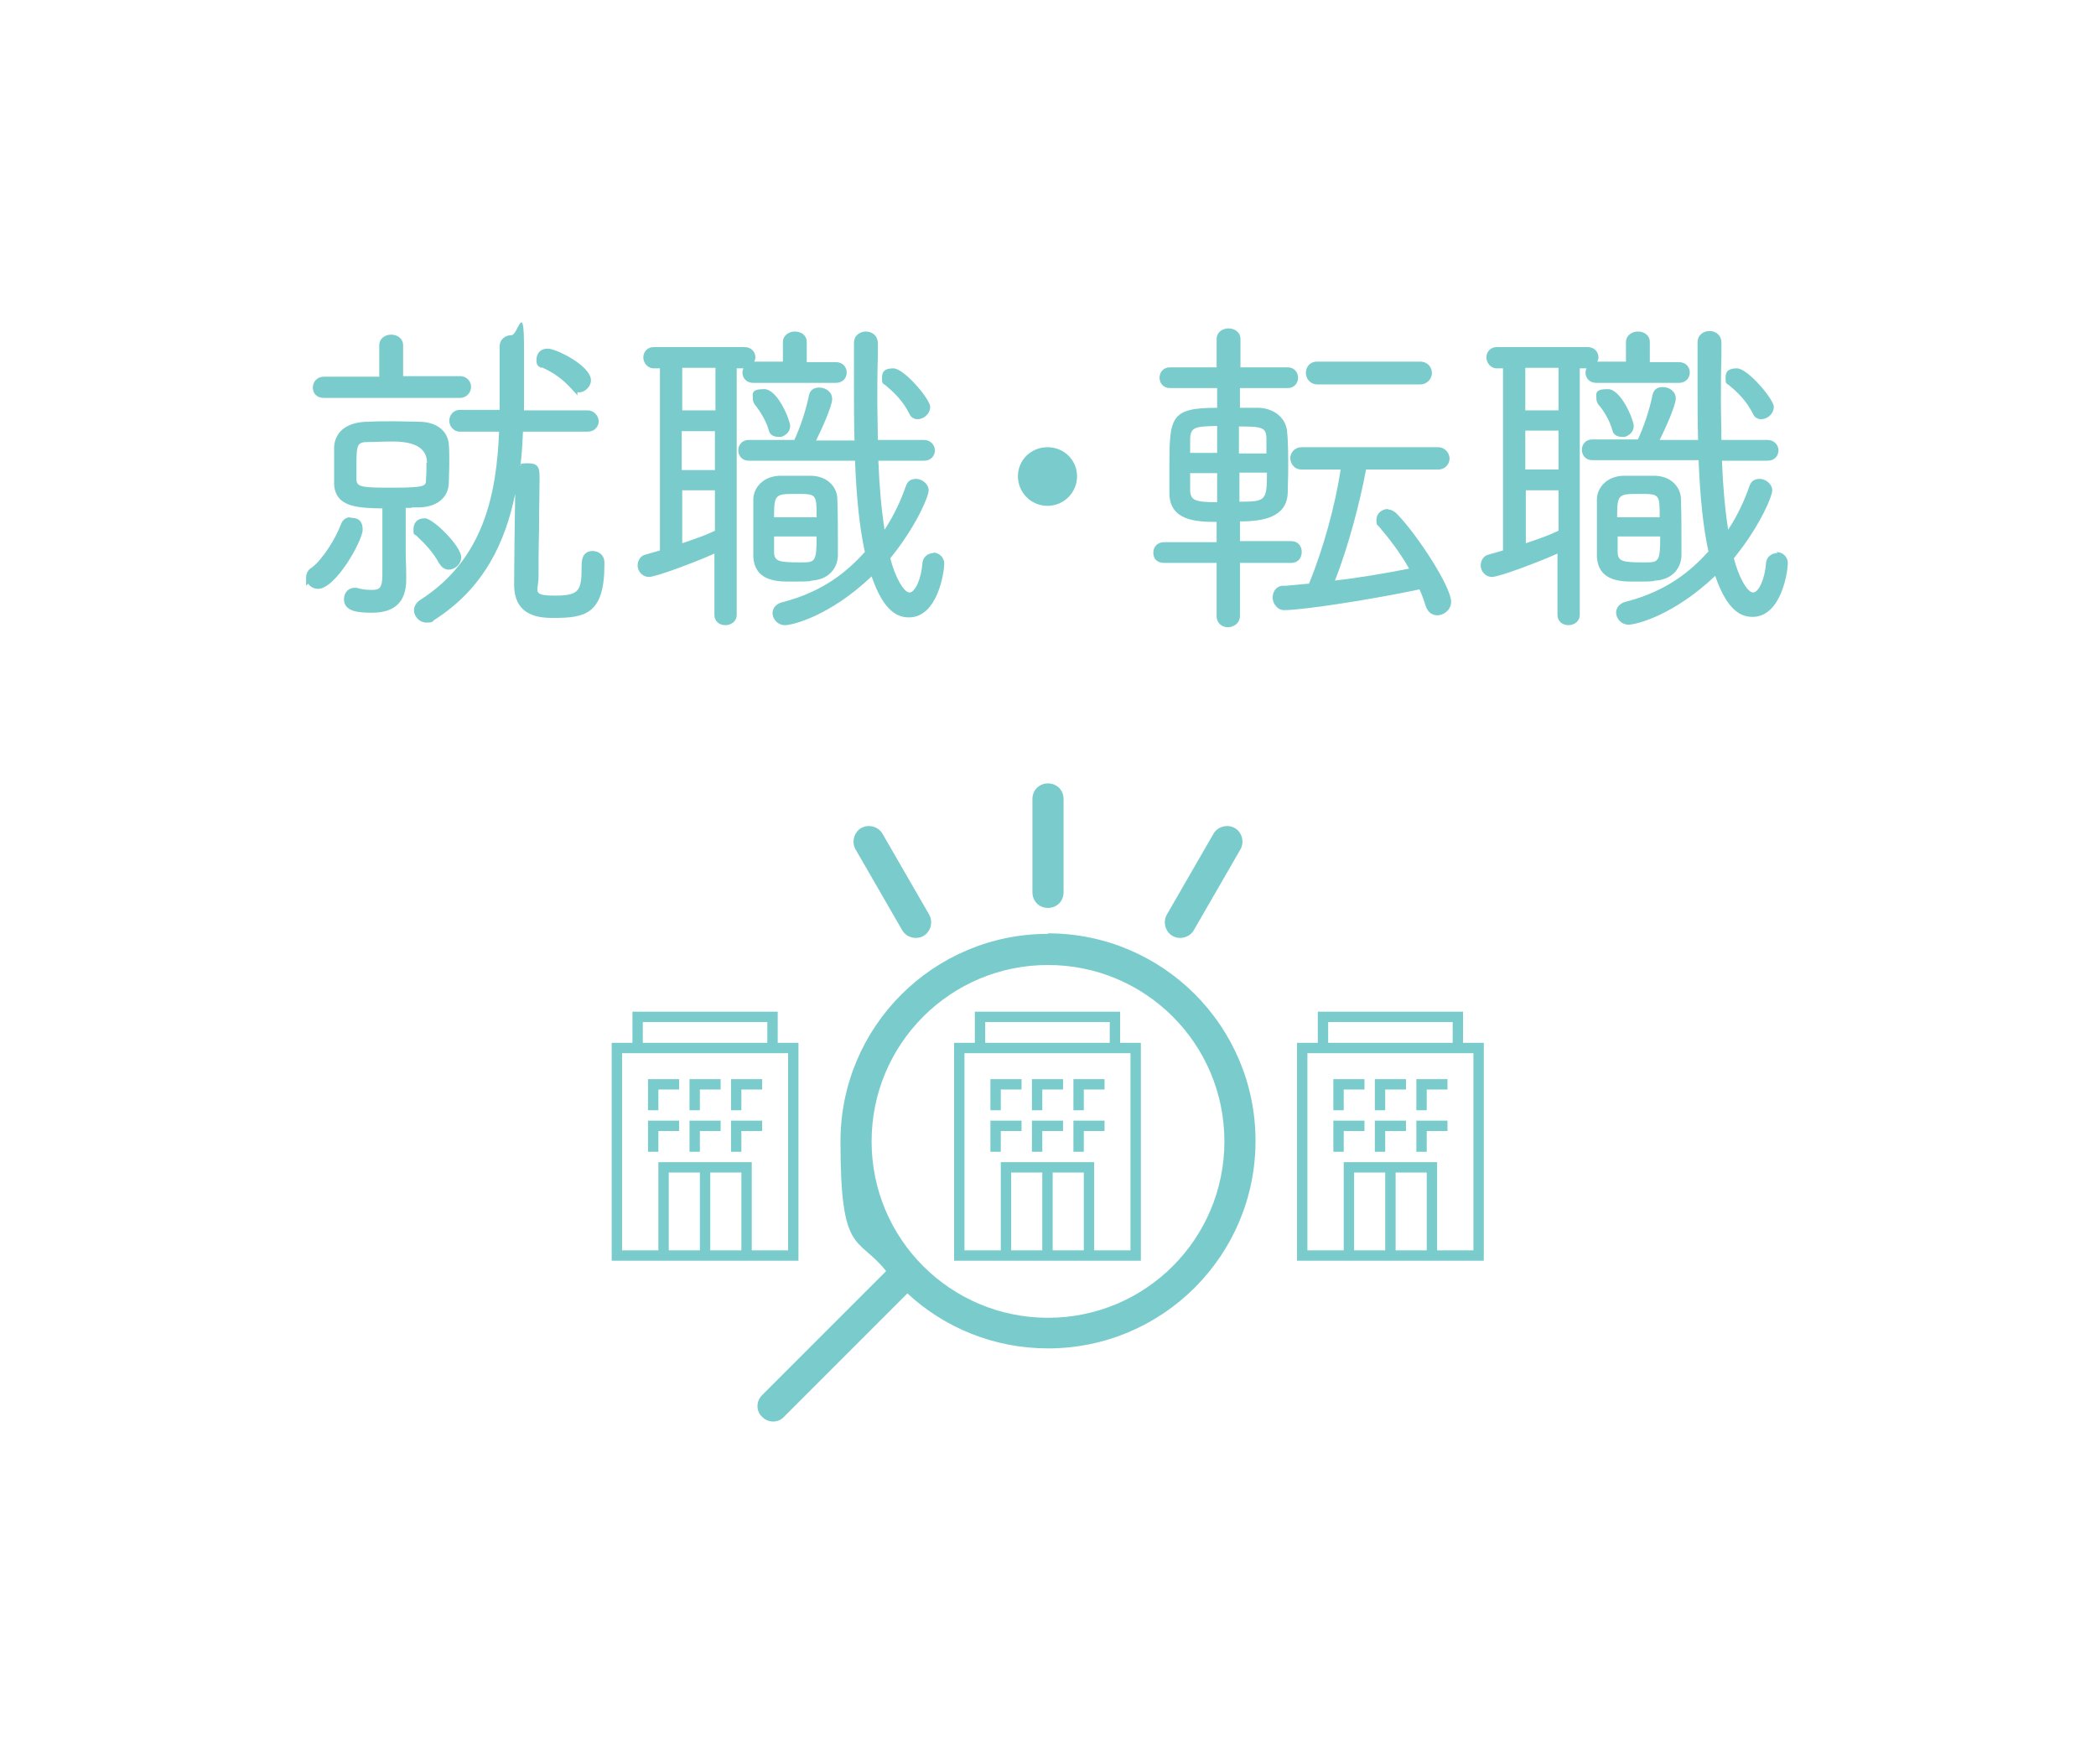 <?xml version="1.0" encoding="UTF-8"?>
<svg id="_アイコン" data-name=" アイコン" xmlns="http://www.w3.org/2000/svg" version="1.1" viewBox="0 0 404 340">
  <defs>
    <style>
      .cls-1 {
        fill-rule: evenodd;
      }

      .cls-1, .cls-2 {
        fill: #7acccc;
        stroke-width: 0px;
      }
    </style>
  </defs>
  <g>
    <path class="cls-2" d="M114.3,106.2c-2.2,0-2.2,2-2.2,3.1,0,4.5-.4,5.5-5.1,5.5s-3.2-.9-3.2-3.5,0-5.3.1-9.1c0-3.8.1-7.8.1-9.8s0-3.1-2.2-3.1-1.1.2-1.5.5c.3-2.2.4-4.4.5-6.6h12.5c1.3,0,2.1-1,2.1-2s-.9-2.1-2.1-2.1h-12.3c0-1.3,0-3.3,0-12.3s-1.2-2.2-2.4-2.2-2.3.8-2.3,2.2,0,3.7,0,5.5c0,1.9,0,3.7,0,5.5v1.2h-7.6c-1.4,0-2.1,1.1-2.1,2.1s.8,2.1,2,2.1h7.6c-.5,11.6-2.7,24.5-15.3,32.5-.7.5-1.1,1.2-1.1,1.9,0,1.3,1.1,2.4,2.4,2.4s1.1-.2,1.5-.5c9.6-6.1,13.7-15,15.6-24.3-.1,5.5-.2,14.8-.2,17.2v.3c0,6.4,5.4,6.4,7.7,6.4,5.9,0,9.7-.7,9.7-10.2v-.5c0-1.4-1.1-2.2-2.3-2.2Z"/>
    <path class="cls-2" d="M67.5,99.7c-.8,0-1.5.5-1.8,1.4-1,2.7-3.5,6.7-5.6,8.3-.7.4-1.1,1.1-1.1,1.9v1.6s.4-.4.4-.4c.4.6,1.1,1,1.9,1,3.4,0,8.6-9.3,8.6-11.4s-1.3-2.3-2.4-2.3Z"/>
    <path class="cls-2" d="M104.4,70.8h0c2.3,1,4.1,2.3,5.8,4.2l1.1,1.2v-.6c1.3.2,2.6-1,2.6-2.3,0-2.8-6.7-6.1-8.3-6.1s-2.2,1.1-2.2,2.2.4,1.2.9,1.5Z"/>
    <path class="cls-2" d="M84.7,108.6h0c.4.8,1.1,1.2,1.8,1.2,1.1,0,2.4-1,2.4-2.4,0-2.1-5.4-7.5-7-7.5s-2.2,1-2.2,2.1,0,.9.5,1.2c1.6,1.5,3.3,3.2,4.5,5.5Z"/>
    <path class="cls-2" d="M79.3,97.8c.5,0,1,0,1.5,0,3.4-.1,5.5-1.8,5.7-4.5,0-.8.1-2.5.1-4.3s0-2.3-.1-3.4c-.2-2.5-2.3-4.2-5.4-4.3-1.5,0-3.5-.1-5.4-.1s-3.2,0-4.8.1h-.5c-3.6.2-5.8,1.9-6,4.8,0,1.2,0,2.7,0,4.2s0,2.2,0,3.1c.3,4.4,4.6,4.5,9.3,4.6v12.8c0,2.6-.6,2.9-2,2.9s-1.8-.1-3-.4h-.4c-1.1,0-2,.9-2,2.2,0,2.4,2.8,2.6,5.4,2.6,4.4,0,6.6-2.1,6.6-6.4v-.5c0-1.9-.1-3.7-.1-4.4v-8.9c.4,0,.8,0,1.2,0ZM82.2,89.2c0,1.1,0,2.2-.1,3.2v.2c0,1-.1,1.4-6.2,1.4s-7.1-.1-7.2-1.5c0-.9,0-1.9,0-2.9,0-4,.2-4.4,2.3-4.4,1.3,0,2.9-.1,4.7-.1q6.6,0,6.6,4.1Z"/>
    <path class="cls-2" d="M62.6,76.7h26c1.4,0,2.2-1.1,2.2-2.1s-.7-2.1-2.2-2.1h-10.9c0,0,0-5.9,0-5.9,0-2.8-4.6-2.8-4.6,0v6h-10.6c-1.4,0-2.2,1-2.2,2.1s.7,2,2.2,2Z"/>
    <path class="cls-2" d="M180,106.6c-1.2,0-2.1.8-2.2,1.9-.2,3-1.4,5.7-2.5,5.7s-2.8-3-3.7-6.6c4.9-6,7.4-11.9,7.4-13.1s-1.3-2.2-2.4-2.2-1.7.5-2,1.4c-.9,2.6-2.2,5.5-4.1,8.4-.6-3.8-1-8.2-1.2-13.3h8.8c1.4,0,2.1-1,2.1-2s-.8-2-2.1-2h-8.9c0-2.4-.1-4.9-.1-7.2s0-6.2.1-8.8c0-.9,0-1.8,0-2.6,0-1.6-1.2-2.3-2.3-2.3s-2.3.7-2.3,2.2c0,2.5,0,5.2,0,8.2,0,3.4,0,7,.1,10.6h-7.4c1-2,3.1-6.6,3.1-8s-1.3-2.2-2.5-2.2-1.8.6-2,1.6c-.5,2.6-1.7,6.2-2.8,8.5h-8.8c-1.3,0-2,1-2,2s.7,2,2,2h20.5c.3,7.4.9,13,1.9,17.6-3.3,3.6-7.8,7.6-16,9.7-1.1.3-1.8,1.1-1.8,2.1s.9,2.3,2.4,2.3,8.7-1.8,16.7-9.4c2.4,7,5.2,7.9,7.2,7.9,5.6,0,6.8-8.9,6.8-10.3s-1.1-2.2-2.2-2.2Z"/>
    <path class="cls-2" d="M145.1,76.9c0,.4.2.8.4,1.1.9,1.1,2.2,3.1,2.7,5,.2.8.9,1.2,1.8,1.2h.6c.9-.3,1.7-1,1.7-2.1s-2.4-7.1-5-7.1-2.2.9-2.2,1.8Z"/>
    <path class="cls-2" d="M170.6,74.2c1.7,1.4,3.4,3,4.7,5.6.2.5.6.8,1,.9h0c0,.1.6.1.6.1,1.1,0,2.4-1,2.4-2.4s-5-7.4-7.1-7.4-2.2,1-2.2,2,.2.9.6,1.2Z"/>
    <path class="cls-2" d="M143.3,71c-.1.3-.2.5-.2.8,0,1,.7,2,2.1,2h15.9c1.4,0,2.1-1,2.1-2s-.7-2-2.1-2h-5.6v-3.9c0-1.2-1-2-2.3-2s-2.3.9-2.3,2v3.8c0,0-5.5,0-5.5,0,.1-.3.2-.5.2-.8,0-1-.7-2-2.1-2h-17.5c-1.3,0-2,1-2,2s.8,2.1,2,2.1h1.2v35.1l-2.8.8c-.9.2-1.5,1.1-1.5,2.1s.8,2.2,2.2,2.2,9.3-3,12.6-4.5v11.8c0,1.3,1,2,2.1,2s2.2-.7,2.2-2v-47.5c0,0,1.2,0,1.2,0ZM131.5,79.1v-8.2h6.4v8.2h-6.4ZM137.8,94.5v7.8c-1.9.9-3.9,1.6-6.3,2.4v-10.2h6.3ZM137.8,83.1v7.5h-6.4v-7.5h6.4Z"/>
    <path class="cls-2" d="M156.3,111.9h.3s0,0,0,0c3.5-.3,4.8-2.7,4.9-4.7,0-.9,0-2,0-3.2,0-2,0-4.6-.1-7.8,0-2.1-1.7-4.4-5-4.5-.9,0-2,0-3,0s-2.1,0-3.1,0c-3.3.1-5.1,2.4-5.1,4.6s0,1.9,0,3.1c0,1.4,0,3,0,4.4s0,2.6,0,3.6c.3,4.2,3.8,4.7,6.8,4.7s3,0,4.3-.1ZM149.2,99.7c0-4.4.2-4.5,4.2-4.5s4,0,4,4.5h-8.2ZM157.4,103.4c0,5-.3,5-3.1,5-4.2,0-5-.2-5.1-1.9h0c0-.7,0-1.8,0-3.1h8.3Z"/>
    <path class="cls-2" d="M201.9,86.2c-3.2,0-5.7,2.5-5.7,5.6s2.5,5.7,5.7,5.7,5.7-2.6,5.7-5.7-2.5-5.6-5.7-5.6Z"/>
    <path class="cls-2" d="M267.6,98.1c-1.3,0-2.3.9-2.3,2.1s.2.9.5,1.3c1.6,1.9,3.9,4.7,5.8,8.1-5.1,1-9.9,1.8-14.3,2.3,2.6-6.5,4.9-15.4,6-21.4h13.9c1.4,0,2.2-1.1,2.2-2.1s-.8-2.2-2.2-2.2h-26.3c-1.4,0-2.2,1.1-2.2,2.1s.7,2.2,2.2,2.2h7.5c-1,6.8-3.4,15.5-6.1,22-1.5.1-3,.3-4.4.4h-.7c-1.3.1-1.9,1.2-1.9,2.3s.9,2.4,2.2,2.4c3.7,0,17.2-2.1,26.1-4,.5,1.1.9,2.2,1.2,3.2.4,1.2,1.2,1.8,2.3,1.8s2.6-1,2.6-2.6c0-3-6.8-13.3-10.5-17-.5-.5-1.1-.8-1.7-.8Z"/>
    <path class="cls-2" d="M253.9,74.1h19.8c1.4,0,2.3-1.1,2.3-2.2s-.8-2.2-2.3-2.2h-19.8c-1.5,0-2.2,1.1-2.2,2.2s.9,2.2,2.2,2.2Z"/>
    <path class="cls-2" d="M250.9,106.3c0-1-.7-2-2-2h-9.9v-3.8c4.5,0,8.9-.8,9.2-5.3,0-1.1.1-2.9.1-4.9s0-5.2-.2-6.9c-.1-2.7-2.4-4.7-5.5-4.8-1.1,0-2.3,0-3.6,0v-3.8s9.2,0,9.2,0c1.3,0,2-1,2-2s-.7-2-2-2h-9.1c0,0,0-5.4,0-5.4,0-2.8-4.6-2.8-4.6,0v5.4c0,0-9,0-9,0-1.3,0-2,1-2,2s.7,2,2,2h9.1c0,0,0,3.8,0,3.8-9,0-9.2,1.8-9.2,11.3s0,3.9,0,5.4c.2,5,5,5.3,9.1,5.3v3.9h-10.1c-1.2,0-2.1.8-2.1,2s.7,2,2.1,2h10.1v10.2c0,1.5,1.1,2.2,2.2,2.2s2.3-.8,2.3-2.2v-10.2h9.9c1.3,0,2-1,2-2ZM238.8,87.3v-5.1c4.5,0,5.2.2,5.3,2.2,0,.7,0,1.8,0,3h-5.3ZM244.2,91.1c0,5.4-.2,5.6-5.3,5.6v-5.6h5.3ZM234.6,91.1v5.7c-4.3,0-5.1-.4-5.2-2.2,0-1,0-2.2,0-3.4h5.2ZM234.6,82.2v5.1h-5.2c0-.4,0-.9,0-1.3,0-.5,0-.9,0-1.2,0-2.5.9-2.6,5.2-2.7Z"/>
    <path class="cls-2" d="M307.7,76.9c0,.4.2.8.4,1.1,1,1.1,2.2,3.1,2.7,5,.2.8.9,1.2,1.8,1.2h.6c.9-.3,1.7-1,1.7-2.1s-2.4-7.1-5-7.1-2.2.9-2.2,1.8Z"/>
    <path class="cls-2" d="M333.2,74.2c1.7,1.4,3.4,3,4.7,5.6.2.5.6.8,1,.9h0c0,.1.6.1.6.1,1.1,0,2.4-1,2.4-2.4s-5-7.4-7.1-7.4-2.2,1-2.2,2,.2.9.6,1.2Z"/>
    <path class="cls-2" d="M342.6,106.6c-1.2,0-2.1.8-2.2,1.9-.2,3-1.4,5.7-2.5,5.7s-2.8-3-3.7-6.6c4.9-6,7.4-11.9,7.4-13.1s-1.3-2.2-2.4-2.2-1.7.5-2,1.4c-.9,2.6-2.2,5.5-4.1,8.4-.6-3.8-1-8.2-1.2-13.3h8.8c1.4,0,2.1-1,2.1-2s-.8-2-2.1-2h-8.9c0-2.4-.1-4.9-.1-7.2s0-6.2.1-8.8c0-.9,0-1.8,0-2.7,0-1.6-1.2-2.3-2.3-2.3s-2.3.7-2.3,2.2c0,2.5,0,5.3,0,8.2,0,3.4,0,7,.1,10.6h-7.4c1-2,3.1-6.6,3.1-8s-1.3-2.2-2.5-2.2-1.8.6-2,1.6c-.5,2.6-1.7,6.2-2.8,8.5h-8.8c-1.3,0-2,1-2,2s.7,2,2,2h20.5c.3,7.4.9,13,1.9,17.6-3.3,3.6-7.8,7.6-16,9.7-1.1.3-1.8,1.1-1.8,2.1s.9,2.3,2.4,2.3,8.7-1.8,16.7-9.4c2.4,7,5.2,7.9,7.2,7.9,5.6,0,6.8-8.9,6.8-10.3s-1.1-2.2-2.2-2.2Z"/>
    <path class="cls-2" d="M318.9,111.9h.3s0,0,0,0c3.5-.3,4.8-2.7,4.9-4.7,0-.9,0-2,0-3.2,0-2,0-4.6-.1-7.8,0-2.1-1.7-4.4-5-4.5-.9,0-2,0-3,0s-2.1,0-3.1,0c-3.3.1-5.1,2.4-5.1,4.6s0,1.9,0,3.1c0,1.4,0,3,0,4.4s0,2.6,0,3.6c.3,4.2,3.8,4.7,6.8,4.7s3,0,4.2-.1ZM311.7,99.7c0-4.4.2-4.5,4.2-4.5s4,0,4,4.5h-8.2ZM320,103.4c0,5-.3,5-3.1,5-4.2,0-5-.2-5.1-1.9h0c0-.7,0-1.8,0-3.1h8.3Z"/>
    <path class="cls-2" d="M305.8,71c-.1.3-.2.5-.2.8,0,1,.7,2,2.1,2h15.9c1.4,0,2.1-1,2.1-2s-.7-2-2.1-2h-5.6v-3.9c0-1.2-1-2-2.3-2s-2.3.9-2.3,2v3.8c0,0-5.5,0-5.5,0,.1-.3.2-.5.2-.8,0-1-.7-2-2.1-2h-17.5c-1.3,0-2,1-2,2s.8,2.1,2,2.1h1.2v35.1l-2.8.8c-.9.2-1.5,1.1-1.5,2.1s.8,2.2,2.2,2.2,9.3-3,12.6-4.5v11.8c0,1.3,1,2,2.1,2s2.2-.7,2.2-2v-47.5c0,0,1.2,0,1.2,0ZM294,79.1v-8.2h6.4v8.2h-6.4ZM294,90.5v-7.5h6.4v7.5h-6.4ZM300.4,94.5v7.8c-1.9.9-3.9,1.6-6.3,2.4v-10.2h6.3Z"/>
  </g>
  <g>
    <g>
      <path class="cls-2" d="M282,201v-6h-28v6h-4v42h36v-42h-4ZM256,197h24v4h-24v-4ZM261,241v-15h6v15h-6ZM269,241v-15h6v15h-6ZM284,241h-7v-17h-18v17h-7v-38h32v38Z"/>
      <polygon class="cls-2" points="259 210 263 210 263 208 257 208 257 210 257 214 259 214 259 210"/>
      <polygon class="cls-2" points="267 210 271 210 271 208 265 208 265 210 265 214 267 214 267 210"/>
      <polygon class="cls-2" points="275 210 279 210 279 208 273 208 273 210 273 214 275 214 275 210"/>
      <polygon class="cls-2" points="259 218 263 218 263 216 257 216 257 218 257 222 259 222 259 218"/>
      <polygon class="cls-2" points="267 218 271 218 271 216 265 216 265 218 265 222 267 222 267 218"/>
      <polygon class="cls-2" points="275 218 279 218 279 216 273 216 273 218 273 222 275 222 275 218"/>
    </g>
    <g>
      <path class="cls-2" d="M149.9,201v-6h-28v6h-4v42h36v-42h-4ZM123.9,197h24v4h-24v-4ZM128.9,241v-15h6v15h-6ZM136.9,241v-15h6v15h-6ZM151.9,241h-7v-17h-18v17h-7v-38h32v38Z"/>
      <polygon class="cls-2" points="126.9 210 130.9 210 130.9 208 124.9 208 124.9 210 124.9 214 126.9 214 126.9 210"/>
      <polygon class="cls-2" points="134.9 210 138.9 210 138.9 208 132.9 208 132.9 210 132.9 214 134.9 214 134.9 210"/>
      <polygon class="cls-2" points="142.9 210 146.9 210 146.9 208 140.9 208 140.9 210 140.9 214 142.9 214 142.9 210"/>
      <polygon class="cls-2" points="126.9 218 130.9 218 130.9 216 124.9 216 124.9 218 124.9 222 126.9 222 126.9 218"/>
      <polygon class="cls-2" points="134.9 218 138.9 218 138.9 216 132.9 216 132.9 218 132.9 222 134.9 222 134.9 218"/>
      <polygon class="cls-2" points="142.9 218 146.9 218 146.9 216 140.9 216 140.9 218 140.9 222 142.9 222 142.9 218"/>
    </g>
    <g>
      <g>
        <path class="cls-2" d="M215.9,201v-6h-28v6h-4v42h36v-42h-4ZM189.9,197h24v4h-24v-4ZM194.9,241v-15h6v15h-6ZM202.9,241v-15h6v15h-6ZM217.9,241h-7v-17h-18v17h-7v-38h32v38Z"/>
        <polygon class="cls-2" points="192.9 210 196.9 210 196.9 208 190.9 208 190.9 210 190.9 214 192.9 214 192.9 210"/>
        <polygon class="cls-2" points="200.9 210 204.9 210 204.9 208 198.9 208 198.9 210 198.9 214 200.9 214 200.9 210"/>
        <polygon class="cls-2" points="208.9 210 212.9 210 212.9 208 206.9 208 206.9 210 206.9 214 208.9 214 208.9 210"/>
        <polygon class="cls-2" points="192.9 218 196.9 218 196.9 216 190.9 216 190.9 218 190.9 222 192.9 222 192.9 218"/>
        <polygon class="cls-2" points="200.9 218 204.9 218 204.9 216 198.9 216 198.9 218 198.9 222 200.9 222 200.9 218"/>
        <polygon class="cls-2" points="208.9 218 212.9 218 212.9 216 206.9 216 206.9 218 206.9 222 208.9 222 208.9 218"/>
      </g>
      <g>
        <path id="_長方形_10" data-name=" 長方形 10" class="cls-2" d="M202,151h0c1.7,0,3,1.3,3,3v18c0,1.7-1.3,3-3,3h0c-1.7,0-3-1.3-3-3v-18c0-1.7,1.3-3,3-3Z"/>
        <path id="_長方形_10_のコピー" data-name=" 長方形 10 のコピー" class="cls-1" d="M238,159.6c1.4.8,1.9,2.7,1.1,4.1h0l-9,15.6c-.8,1.4-2.7,1.9-4.1,1.1-1.4-.8-1.9-2.7-1.1-4.1l9-15.6c.8-1.4,2.7-1.9,4.1-1.1h0Z"/>
        <path id="_長方形_10_のコピー_2" data-name=" 長方形 10 のコピー 2" class="cls-1" d="M166,159.6c1.4-.8,3.3-.3,4.1,1.1h0l9,15.6c.8,1.4.3,3.3-1.1,4.1s-3.3.3-4.1-1.1l-9-15.6c-.8-1.4-.3-3.3,1.1-4.1h0Z"/>
        <path class="cls-1" d="M202,180c-22.1,0-40,17.9-40,40s3.3,18.1,8.8,25l-23.9,23.9c-1.2,1.2-1.2,3.1,0,4.2,1.2,1.2,3.1,1.2,4.2,0l23.8-23.8c7.1,6.6,16.7,10.6,27.1,10.6,22.1,0,40-17.9,40-40s-17.9-40-40-40ZM202,254c-18.8,0-34-15.2-34-34s15.2-34,34-34,34,15.2,34,34-15.2,34-34,34Z"/>
      </g>
    </g>
  </g>
</svg>